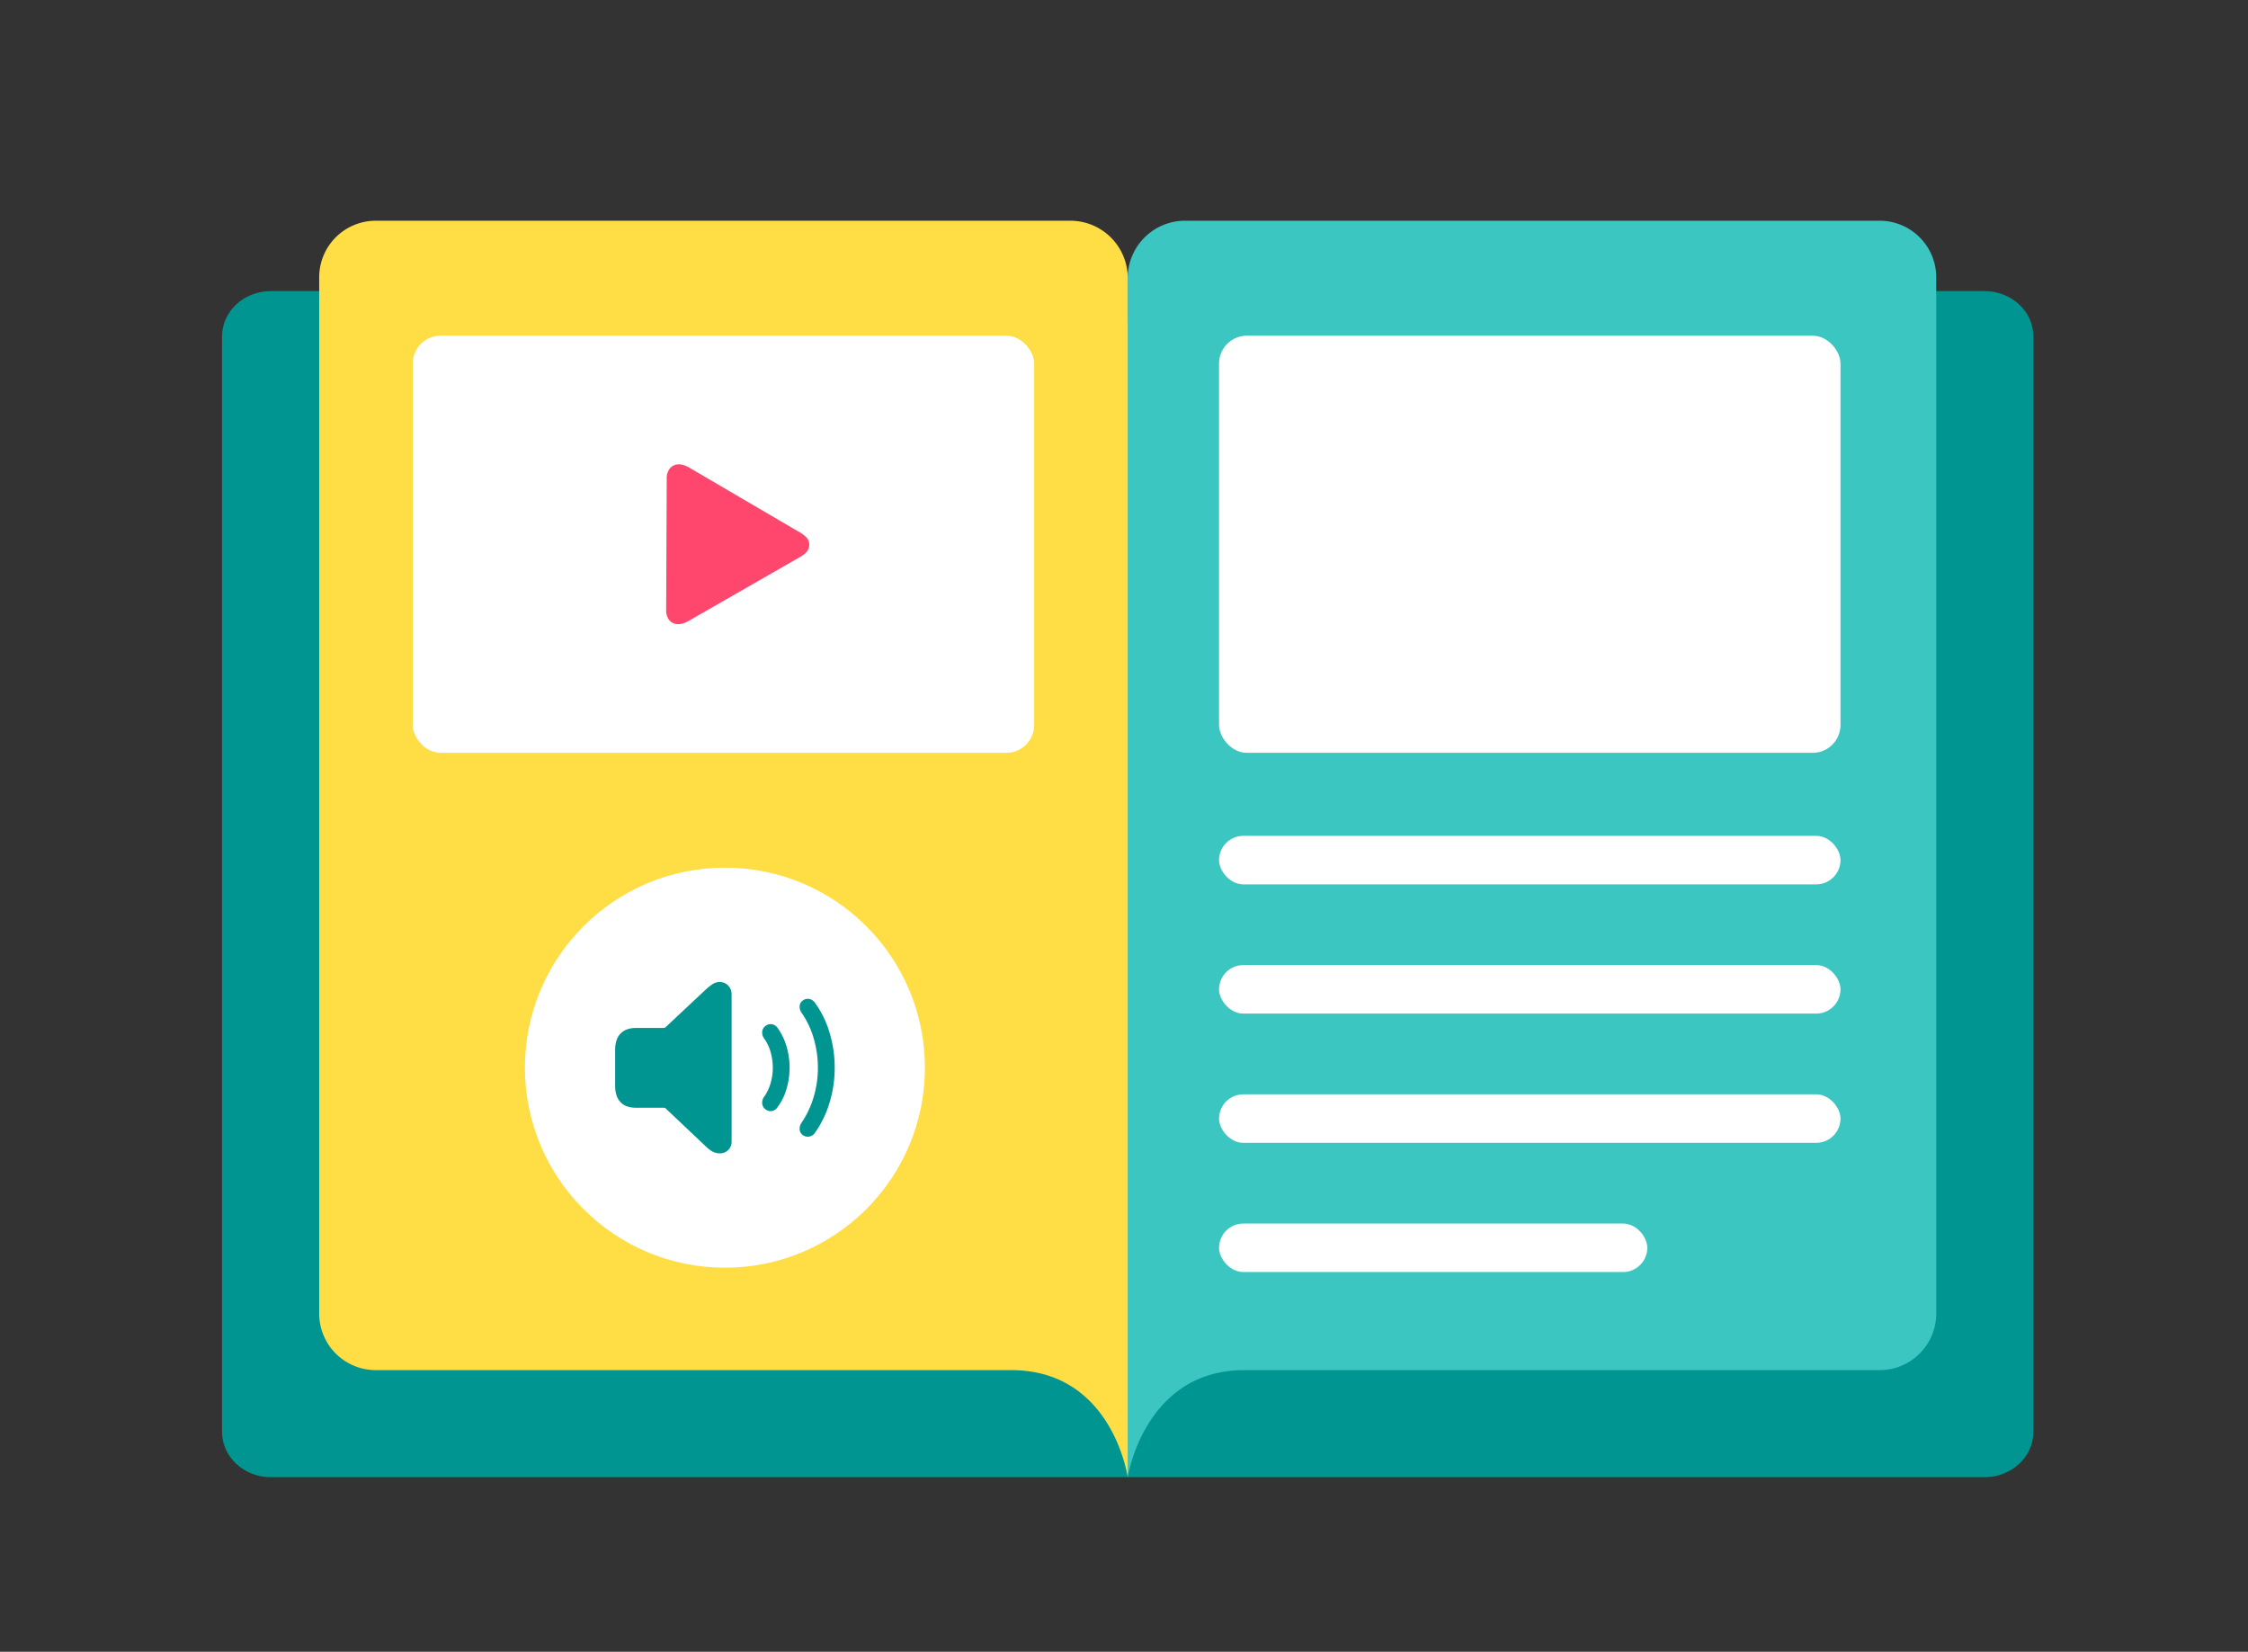 <svg id="Icons_copy_4" data-name="Icons copy 4" xmlns="http://www.w3.org/2000/svg" viewBox="0 0 980 720"><rect x="0" y="0" width="980" height="720" fill="#333333" stroke="none"/><defs><style>.cls-1{fill:#009591;}.cls-2{fill:#3bc6c2;}.cls-3{fill:#ffdd45;}.cls-4{fill:#fff;}.cls-5{fill:#ff466d;}</style></defs><title>apply_create_az_book_go_further</title><path class="cls-1" d="M865.16,643.91H491.62V141.63c0-8.14,7.1-14.74,15.87-14.74H865.16c11.75,0,21.28,8.85,21.28,19.77V624.13C886.44,635.05,876.91,643.91,865.16,643.91Z"/><path class="cls-1" d="M491.61,643.91H118.08c-11.76,0-21.29-8.86-21.29-19.78V146.66c0-10.92,9.53-19.77,21.29-19.77H475.74c8.77,0,15.87,6.6,15.87,14.74Z"/><path class="cls-2" d="M516.59,96.22H819.41a24.67,24.67,0,0,1,24.68,24.67V572.56a24.68,24.68,0,0,1-24.68,24.68h-277c-43.65,0-50.8,46.76-50.8,46.76V121.19A25,25,0,0,1,516.59,96.22Z"/><path class="cls-3" d="M466.65,96.22H163.8a24.65,24.65,0,0,0-24.65,24.65V572.56a24.68,24.68,0,0,0,24.68,24.68h277c44.25,0,50.8,46.76,50.8,46.76V121.19A25,25,0,0,0,466.65,96.22Z"/><rect class="cls-4" x="179.93" y="146.33" width="270.91" height="181.83" rx="12.13"/><path class="cls-5" d="M291.84,270.41a6.68,6.68,0,0,1-1.43-4.54l.25-57.29a6.63,6.63,0,0,1,1.48-4.52,4.81,4.81,0,0,1,3.85-1.65,7,7,0,0,1,2.39.44,16.38,16.38,0,0,1,2.47,1.21l47.22,27.66a13.33,13.33,0,0,1,3.66,2.75,4.61,4.61,0,0,1,1.06,3,4.56,4.56,0,0,1-1.09,3.05,13.35,13.35,0,0,1-3.68,2.7l-47.47,27.24a15.66,15.66,0,0,1-2.48,1.18,7,7,0,0,1-2.39.42A4.87,4.87,0,0,1,291.84,270.41Z"/><rect class="cls-4" x="531.44" y="146.33" width="270.91" height="181.83" rx="12.13"/><rect class="cls-4" x="531.44" y="364.34" width="270.91" height="21.14" rx="10.57" transform="translate(1333.79 749.83) rotate(180)"/><rect class="cls-4" x="531.44" y="420.68" width="270.91" height="21.14" rx="10.57" transform="translate(1333.79 862.5) rotate(180)"/><rect class="cls-4" x="531.44" y="477.01" width="270.91" height="21.14" rx="10.57" transform="translate(1333.79 975.17) rotate(180)"/><rect class="cls-4" x="531.44" y="533.35" width="186.69" height="21.14" rx="10.57" transform="translate(1249.57 1087.83) rotate(180)"/><circle class="cls-4" cx="316.02" cy="465.4" r="87.19"/><path class="cls-1" d="M310.88,502.09A11.76,11.76,0,0,1,308,500l-17.7-16.73a1.29,1.29,0,0,0-1-.4H277.31c-2.95,0-5.22-.8-6.78-2.42s-2.36-4-2.36-7.16V457.66c0-3.13.79-5.52,2.36-7.14s3.83-2.44,6.78-2.44h11.94a1.42,1.42,0,0,0,1-.4l17.7-16.6a20.86,20.86,0,0,1,3-2.28,5.39,5.39,0,0,1,2.8-.73,4.87,4.87,0,0,1,3.73,1.57,5.41,5.41,0,0,1,1.46,3.8v64.2a5,5,0,0,1-5.1,5.1A6.75,6.75,0,0,1,310.88,502.09Zm21.41-20.91a4.37,4.37,0,0,1,.88-3.16,19.62,19.62,0,0,0,2.75-5.81,24.36,24.36,0,0,0,0-13.68,19.1,19.1,0,0,0-2.75-5.8,4.33,4.33,0,0,1-.88-3.15,3.56,3.56,0,0,1,1.64-2.52,3.39,3.39,0,0,1,2.66-.58,3.66,3.66,0,0,1,2.35,1.55,26.12,26.12,0,0,1,3.88,7.9,32.66,32.66,0,0,1,0,18.92,24.3,24.3,0,0,1-3.88,7.79,3.58,3.58,0,0,1-2.35,1.64,3.39,3.39,0,0,1-2.66-.58A3.56,3.56,0,0,1,332.29,481.18Zm16.32,11.24a4.54,4.54,0,0,1,.8-3,39.57,39.57,0,0,0,5.26-11.11,44.18,44.18,0,0,0,1.88-12.89,45,45,0,0,0-1.86-12.91,37.55,37.55,0,0,0-5.28-11.09,4.54,4.54,0,0,1-.8-3,3.22,3.22,0,0,1,1.56-2.42,3.44,3.44,0,0,1,2.72-.53,3.8,3.8,0,0,1,2.38,1.64,42.25,42.25,0,0,1,6.36,13,52.67,52.67,0,0,1,2.25,15.33,51.77,51.77,0,0,1-2.27,15.28,44.49,44.49,0,0,1-6.34,13.07,3.73,3.73,0,0,1-2.38,1.62,3.64,3.64,0,0,1-2.72-.51A3.22,3.22,0,0,1,348.61,492.42Z"/></svg>